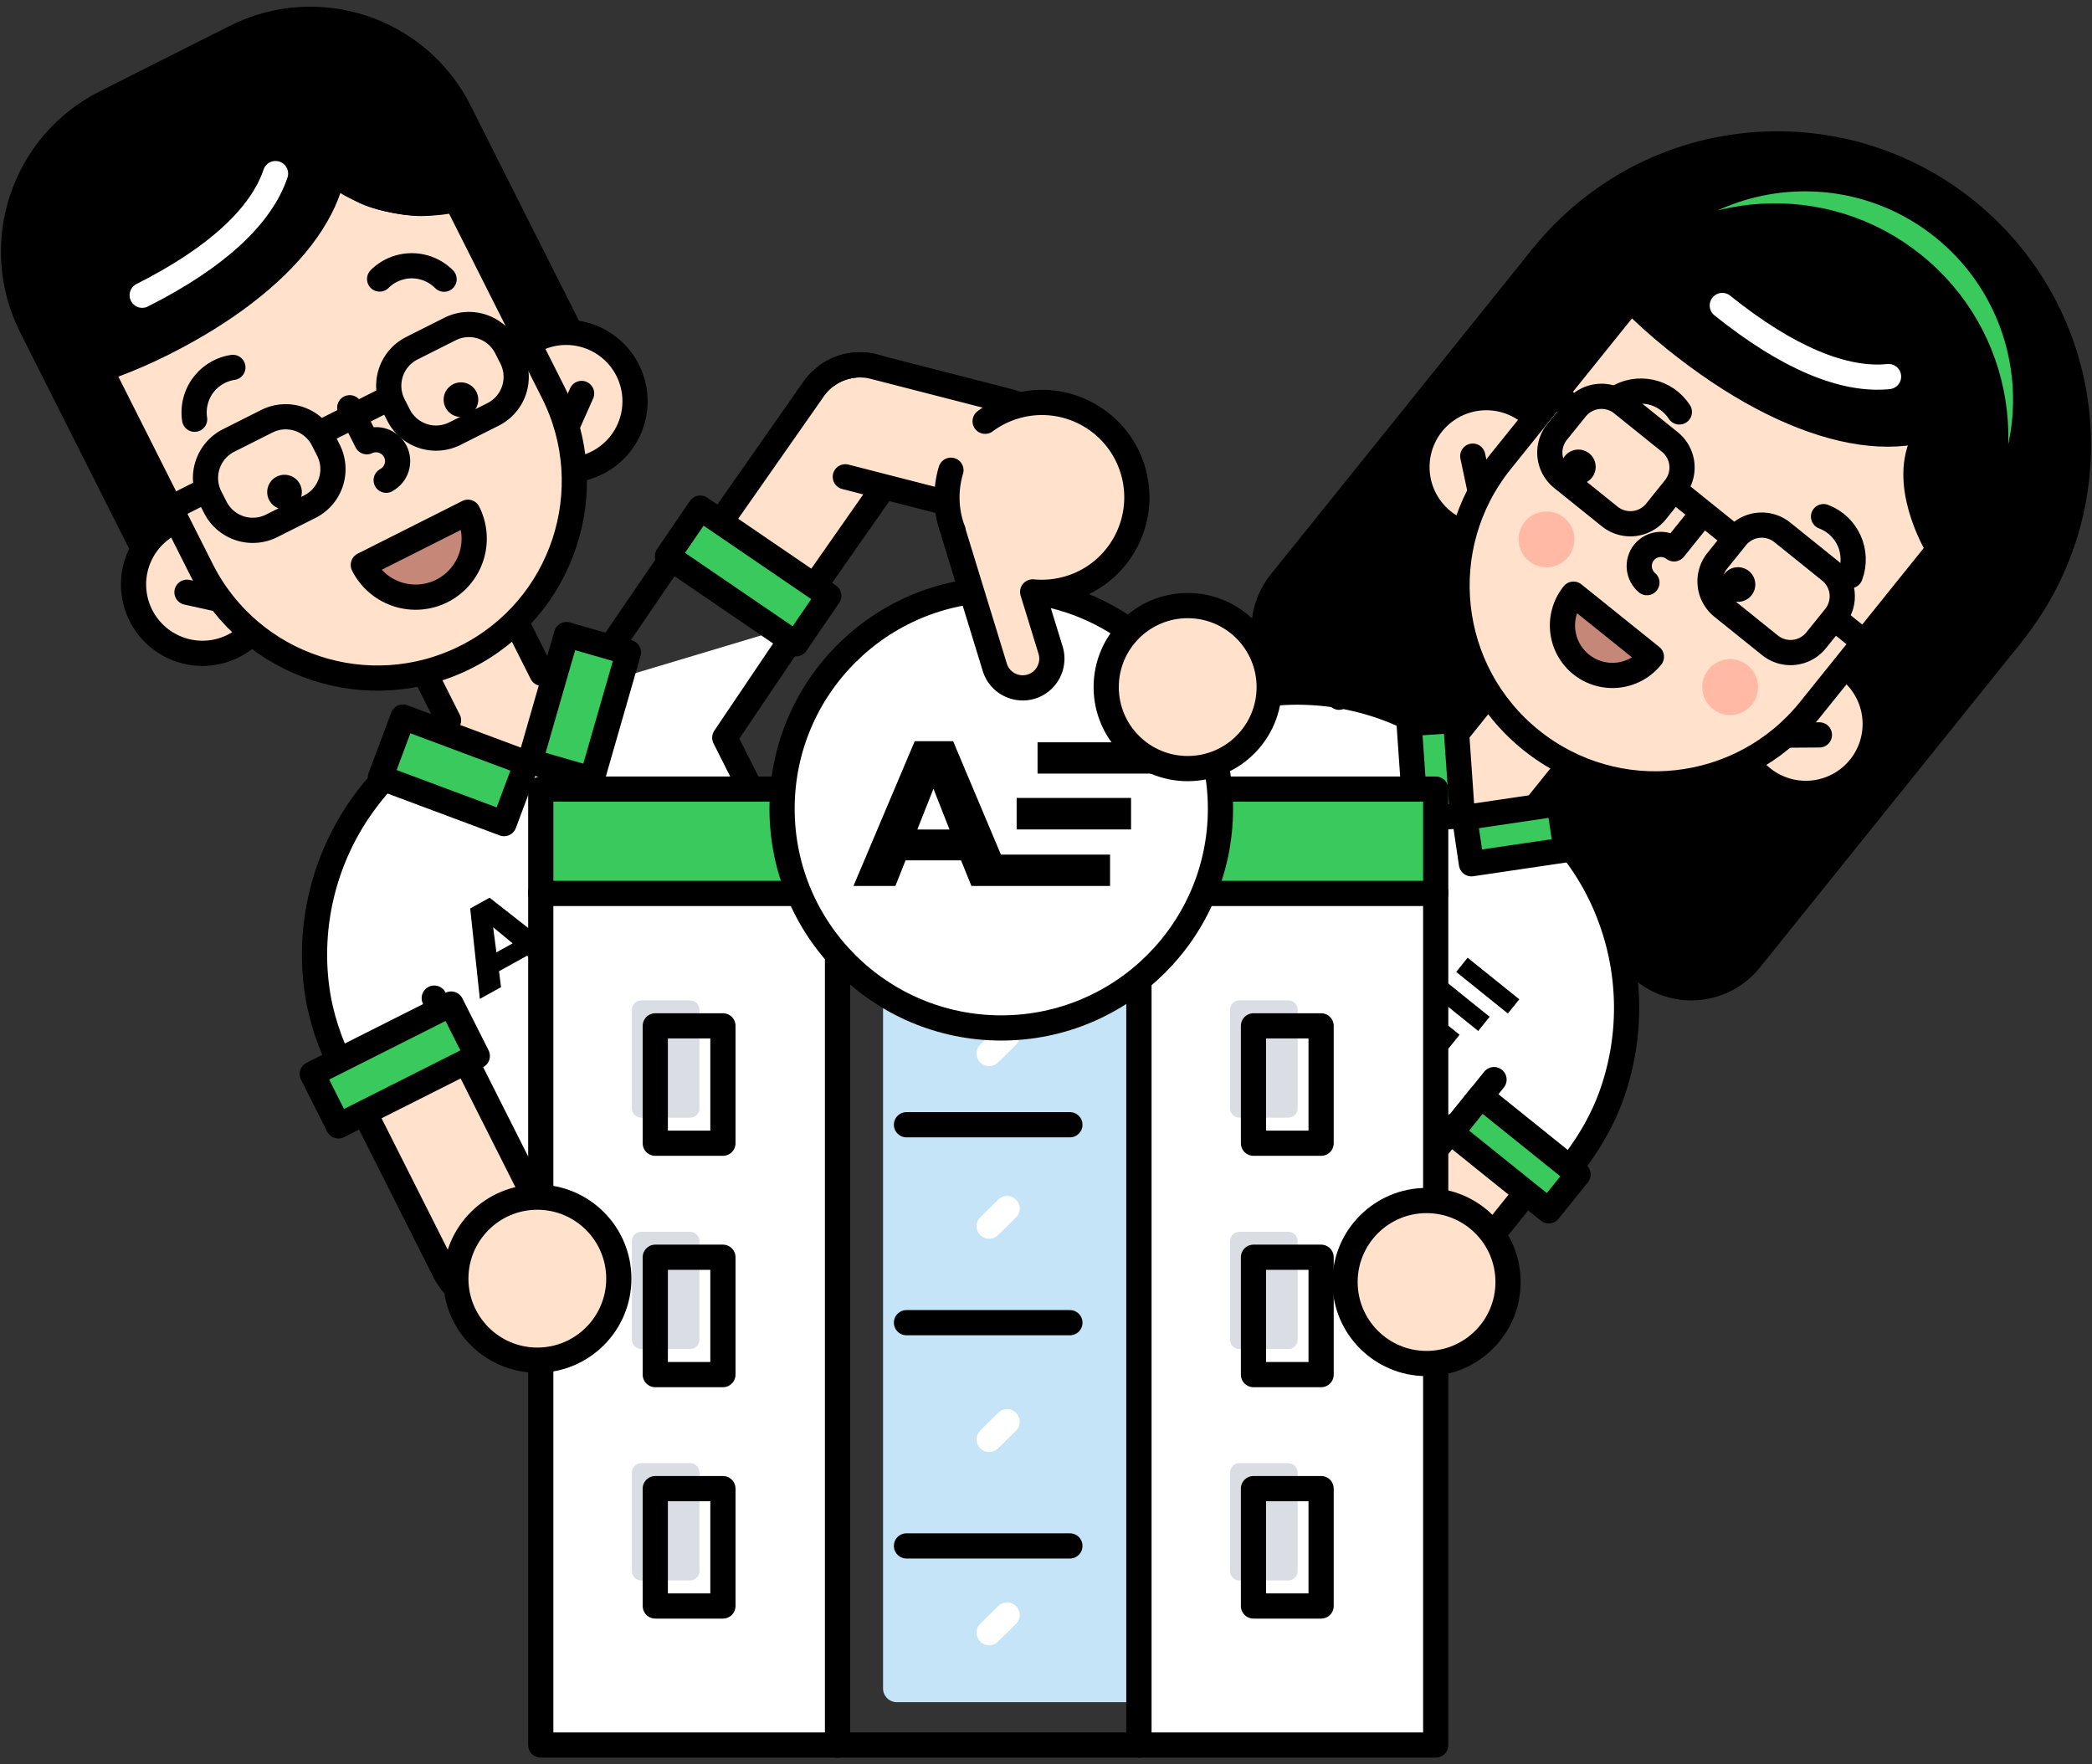 <svg width="249" height="210" fill="none" xmlns="http://www.w3.org/2000/svg"><rect width="100%" height="100%" fill="#333333" stroke="none"/><g clip-path="url(#a)"><path d="m147.435 97.54-28.18 13.32c-1.95.92-4.28.09-5.2-1.86l-1.53-3.24a3.906 3.906 0 0 1 1.86-5.2l28.18-13.32c1.95-.92 4.28-.09 5.2 1.86l1.53 3.24c.93 1.95.1 4.28-1.86 5.2Z" fill="#FFE1CC" stroke="#000" stroke-width="3" stroke-miterlimit="10" stroke-linecap="round" stroke-linejoin="round"/><path d="m195.705 115.6-41.92-33.71c-3.85-3.1-4.46-8.73-1.37-12.58l31.03-38.59 55.87 44.93-31.03 38.59c-3.1 3.84-8.73 4.45-12.58 1.36Z" fill="#000" stroke="#000" stroke-width="3" stroke-miterlimit="10" stroke-linecap="round" stroke-linejoin="round"/><path d="m176.085 104.36 13.68-17.01-9.98-8.03-13.68 17.02" fill="#FFE1CC"/><path d="m176.085 104.36 13.68-17.01-9.98-8.03-13.68 17.02" stroke="#000" stroke-width="3" stroke-miterlimit="10" stroke-linecap="round" stroke-linejoin="round"/><path d="M211.545 88.81c19.794 0 35.84-16.046 35.84-35.84 0-19.794-16.046-35.84-35.84-35.84-19.794 0-35.84 16.046-35.84 35.84 0 19.794 16.046 35.84 35.84 35.84Z" fill="#000" stroke="#000" stroke-width="3" stroke-miterlimit="10" stroke-linecap="round" stroke-linejoin="round"/><path d="M176.915 63.85a8.26 8.26 0 1 0 0-16.52 8.26 8.26 0 0 0 0 16.52Z" fill="#FFE1CC" stroke="#000" stroke-width="3" stroke-miterlimit="10" stroke-linecap="round" stroke-linejoin="round"/><path d="m175.295 54.29 1.82 8.57" stroke="#000" stroke-width="3" stroke-miterlimit="10" stroke-linecap="round" stroke-linejoin="round"/><path d="M214.935 94.43a8.26 8.26 0 1 0 0-16.52 8.26 8.26 0 0 0 0 16.52Z" fill="#FFE1CC" stroke="#000" stroke-width="3" stroke-miterlimit="10" stroke-linecap="round" stroke-linejoin="round"/><path d="m216.555 87.47-8.76.06" stroke="#000" stroke-width="3" stroke-miterlimit="10" stroke-linecap="round" stroke-linejoin="round"/><path d="M228.615 53.18c-2.07 5.41 2.16 12.2 2.16 12.2l-15.36 19.11c-8.17 10.16-23.02 11.77-33.18 3.6s-11.77-23.02-3.6-33.18l16.22-20.16" fill="#FFE1CC"/><path d="M228.615 53.18c-2.07 5.41 2.16 12.2 2.16 12.2l-15.36 19.11c-8.17 10.16-23.02 11.77-33.18 3.6s-11.77-23.02-3.6-33.18l16.22-20.16" stroke="#000" stroke-width="3" stroke-miterlimit="10" stroke-linecap="round" stroke-linejoin="round"/><path d="M192.335 47.43c2.53-1.64 5.91-.93 7.55 1.6l-7.55-1.6Z" fill="#fff"/><path d="M192.335 47.43c2.53-1.64 5.91-.93 7.55 1.6" stroke="#000" stroke-width="3" stroke-miterlimit="10" stroke-linecap="round" stroke-linejoin="round"/><path d="M220.225 68.52c1.06-2.82-.36-5.97-3.18-7.03l3.18 7.03Z" fill="#fff"/><path d="M220.225 68.52c1.06-2.82-.36-5.97-3.18-7.03" stroke="#000" stroke-width="3" stroke-miterlimit="10" stroke-linecap="round" stroke-linejoin="round"/><path d="m202.115 61.77-2.86 3.56c-1.11-.85-2.7-.66-3.58.43-.88 1.09-.71 2.69.35 3.59" fill="#FFE1CC"/><path d="m202.115 61.77-2.86 3.56c-1.11-.85-2.7-.66-3.58.43-.88 1.09-.71 2.69.35 3.59" stroke="#000" stroke-width="3" stroke-miterlimit="10" stroke-linecap="round" stroke-linejoin="round"/><path d="M233.125 67.06a19.535 19.535 0 0 1-3.61-15.08l3.61 15.08Z" fill="#000"/><path d="M233.125 67.06a19.535 19.535 0 0 1-3.61-15.08" stroke="#000" stroke-width="3" stroke-miterlimit="10" stroke-linecap="round" stroke-linejoin="round"/><path d="M234.335 48.37c-7.53 6.48-21.07 3.2-34.93-7.95-3.72-2.99-6.93-6.23-9.54-9.49" fill="#000"/><path d="M234.335 48.37c-7.53 6.48-21.07 3.2-34.93-7.95-3.72-2.99-6.93-6.23-9.54-9.49" stroke="#000" stroke-width="3" stroke-miterlimit="10" stroke-linecap="round" stroke-linejoin="round"/><path d="M224.785 44.82c-5.24.54-11.95-2.16-19.79-8.46" stroke="#fff" stroke-width="3" stroke-miterlimit="10" stroke-linecap="round" stroke-linejoin="round"/><path d="M205.935 85.1a3.32 3.32 0 1 0 0-6.64 3.32 3.32 0 0 0 0 6.64ZM184.075 67.52a3.32 3.32 0 1 0 0-6.64 3.32 3.32 0 0 0 0 6.64Z" fill="#FFB9A4"/><path d="M235.305 64.04c-.6.75-1.24 1.45-1.9 2.12 7.16-11.16 4.89-26.16-5.68-34.66-10.56-8.49-25.7-7.49-35.06 1.9.51-.79 1.06-1.56 1.66-2.31 9.1-11.31 25.65-13.11 36.96-4.02 11.32 9.11 13.11 25.66 4.02 36.97Z" fill="#3AC95D" stroke="#000" stroke-width="3" stroke-miterlimit="10" stroke-linecap="round" stroke-linejoin="round"/><path d="m191.605 61.48-5.68-4.57a3.907 3.907 0 0 1-.6-5.49l2.25-2.79a3.907 3.907 0 0 1 5.49-.6l5.68 4.57a3.907 3.907 0 0 1 .6 5.49l-2.24 2.79a3.92 3.92 0 0 1-5.5.6ZM210.675 76.81l-5.68-4.57a3.907 3.907 0 0 1-.6-5.49l2.25-2.79a3.907 3.907 0 0 1 5.49-.6l5.68 4.57a3.907 3.907 0 0 1 .6 5.49l-2.25 2.79a3.907 3.907 0 0 1-5.49.6ZM199.235 58.23l7.29 5.87M218.295 73.56l4.12 3.31M187.455 48.76l-2.36-1.89" stroke="#000" stroke-width="3" stroke-miterlimit="10" stroke-linecap="round" stroke-linejoin="round"/><path d="M196.555 78.17a5.944 5.944 0 0 1-8.36.91 5.944 5.944 0 0 1-.91-8.36l9.27 7.45Z" fill="#C48778" stroke="#000" stroke-width="3" stroke-miterlimit="10" stroke-linecap="round" stroke-linejoin="round"/><path d="M186.795 139.08c2.14-2.66 3.91-5.62 5.05-8.84a30.877 30.877 0 0 0-.43-21.7c-.98-2.48-2.3-4.84-3.94-7.03.02-.01.03-.01.05-.02-1.3-1.71-2.82-3.31-4.51-4.77l-6.86 1.09c-1.5.24-2.86-.89-2.91-2.4l-.22-6.72a31.069 31.069 0 0 0-5.63-3.39l-.13-.1a30.881 30.881 0 0 0-7.84-2.41c-.02.27-.03.27 0 0-9.75-1.61-20 1.54-27.2 9.04l10.43 8.38-4.35 5.41-13.91 17.3 36.83 29.62 12.25-18.63 4.35-5.41-4.47 5.56 10.62 8.54 2.82-3.52Z" fill="#fff" stroke="#000" stroke-width="3" stroke-miterlimit="10" stroke-linecap="round" stroke-linejoin="round"/><path d="m182.255 141.23-10.67 13.27-11.75-3.93 13.36-16.62 9.06 7.28Z" fill="#FFE1CC" stroke="#000" stroke-width="3" stroke-miterlimit="10" stroke-linecap="round" stroke-linejoin="round"/><path d="m175.138 102.809 11.257-1.664-.814-5.5-11.257 1.665.814 5.499ZM174.054 97.092l-.789-11.353-5.547.386.79 11.353 5.546-.386ZM187.826 139.782l-11.588-9.319-3.485 4.333 11.588 9.319 3.485-4.333Z" fill="#3AC95D" stroke="#000" stroke-width="3" stroke-miterlimit="10" stroke-linecap="round" stroke-linejoin="round"/><path d="m166.175 114.87.9-2.88-2.63 1.49 1.73 1.39Zm8.51-.88 6.15 4.95-1.36 1.69-6.15-4.95 1.36-1.69Zm-6.83 4.45 5.87 4.72-1.36 1.69-5.16-4.15-1-.8-1.3-1.05.55-1.83-2.98-2.4-1.66.94-2.25-1.81 9.55-5.13 2.06 1.66-2.32 8.16Zm3.3-2.37 6.15 4.95-1.36 1.69-6.15-4.95 1.36-1.69Z" fill="#000"/><path d="m142.7 99.317-7.054-13.09-4.895 2.638 7.054 13.09 4.895-2.638Z" fill="#3AC95D" stroke="#000" stroke-width="3" stroke-miterlimit="10" stroke-linecap="round" stroke-linejoin="round"/><path d="M206.865 70.63a1.06 1.06 0 1 0 0-2.12 1.06 1.06 0 0 0 0 2.12ZM187.865 56.63a1.06 1.06 0 1 0 0-2.12 1.06 1.06 0 0 0 0 2.12Z" fill="#000" stroke="#000" stroke-width="2" stroke-miterlimit="10" stroke-linecap="round" stroke-linejoin="round"/><path d="M136.925 202.6h-30.18c-.9 0-1.64-.73-1.64-1.64v-90.11c0-.9.73-1.64 1.64-1.64h30.18c.9 0 1.64.73 1.64 1.64v90.11c0 .91-.74 1.64-1.64 1.64Z" fill="#C5E4F8"/><path d="M135.555 113.67h-35.88v94.03h35.88v-94.03Z" stroke="#000" stroke-width="3" stroke-miterlimit="10" stroke-linecap="round" stroke-linejoin="round"/><path d="m95.465 74.17-9.2 13.63 8.56 17 1.48 14.6-32.82 28.38-8.7-22.82-3.1-6.16 3.19 6.32-12.09 6.09-2.02-4.01c-1.53-3.03-2.63-6.27-3.07-9.64-.97-7.4.83-14.87 4.93-20.99 1.47-2.2 3.24-4.23 5.28-6.01-.01-.01-.03-.02-.04-.03 1.62-1.4 3.43-2.63 5.38-3.7" fill="#fff"/><path d="m95.465 74.17-9.2 13.63 8.56 17 1.48 14.6-32.82 28.38-8.7-22.82-3.1-6.16 3.19 6.32-12.09 6.09-2.02-4.01c-1.53-3.03-2.63-6.27-3.07-9.64-.97-7.4.83-14.87 4.93-20.99 1.47-2.2 3.24-4.23 5.28-6.01-.01-.01-.03-.02-.04-.03 1.62-1.4 3.43-2.63 5.38-3.7" stroke="#000" stroke-width="3" stroke-miterlimit="10" stroke-linecap="round" stroke-linejoin="round"/><path d="m41.765 129.19 11.14 22.11c1.81 3.6 5.99 5.16 9.33 3.48 3.34-1.68 4.57-5.96 2.76-9.57l-11.14-22.11-12.09 6.09ZM96.825 46.32 83.475 65.4l11.09 7.76 13.35-19.08a6.772 6.772 0 0 0-1.67-9.43c-3.05-2.14-7.27-1.39-9.42 1.67Z" fill="#FFE1CC" stroke="#000" stroke-width="3" stroke-miterlimit="10" stroke-linecap="round" stroke-linejoin="round"/><path d="m119.485 47.77-13.54-3.48c-3.02-.77-6.2 1.49-7.12 5.05l-.05.2c-.92 3.56.79 7.08 3.81 7.86l13.71 3.52c3.02.77 6.2-1.49 7.12-5.05.94-3.67-.82-7.3-3.93-8.1Z" fill="#FFE1CC"/><path d="m100.615 56.75 16.21 4.16c3.56.92 7.2-1.23 8.11-4.8.94-3.68-1.27-7.42-4.93-8.36l-16-4.11a6.68 6.68 0 0 0-5.48.98" stroke="#000" stroke-width="3" stroke-miterlimit="10" stroke-linecap="round" stroke-linejoin="round"/><path d="M71.395 46.45 20.465 72.1 3.735 38.87c-4.93-9.79-.99-21.72 8.8-26.65l15.48-7.8c9.79-4.93 21.72-.99 26.65 8.8l16.73 33.23Z" fill="#000" stroke="#000" stroke-width="3" stroke-miterlimit="10" stroke-linecap="round" stroke-linejoin="round"/><path d="M70.685 78.02c-2.09.47-4.16 1.18-6.18 2.12l-5.78-11.47-11.12 5.6 5.78 11.47c-1.95 1.06-3.76 2.3-5.38 3.7 4.18 2.93 15.07 1.2 15.07 1.2 4.81-2.54 7.48-7.52 7.61-12.62ZM67.385 55.96a8.2 8.2 0 1 0 0-16.4 8.2 8.2 0 0 0 0 16.4Z" fill="#FFE1CC" stroke="#000" stroke-width="3" stroke-miterlimit="10" stroke-linecap="round" stroke-linejoin="round"/><path d="m69.225 46.83-3.54 7.95" stroke="#000" stroke-width="3" stroke-miterlimit="10" stroke-linecap="round" stroke-linejoin="round"/><path d="M24.095 77.76a8.2 8.2 0 1 0 0-16.4 8.2 8.2 0 0 0 0 16.4Z" fill="#FFE1CC" stroke="#000" stroke-width="3" stroke-miterlimit="10" stroke-linecap="round" stroke-linejoin="round"/><path d="m22.255 70.49 8.5 1.88" stroke="#000" stroke-width="3" stroke-miterlimit="10" stroke-linecap="round" stroke-linejoin="round"/><path d="M39.285 19.11c2.73 2.91 3.3 3.75 6.77 4.55 13.47 3.11 4.18-7.94 5.54-5.25l14.26 28.31c5.82 11.56 1.17 25.66-10.39 31.48s-25.66 1.17-31.48-10.39l-11.56-22.95" fill="#FFE1CC"/><path d="M39.285 19.11c2.73 2.91 3.3 3.75 6.77 4.55 13.47 3.11 4.18-7.94 5.54-5.25l14.26 28.31c5.82 11.56 1.17 25.66-10.39 31.48s-25.66 1.17-31.48-10.39l-11.56-22.95" stroke="#000" stroke-width="3" stroke-miterlimit="10" stroke-linecap="round" stroke-linejoin="round"/><path d="M52.855 33.23a5.429 5.429 0 0 0-7.67-.02l7.67.02Z" fill="#fff"/><path d="M52.855 33.23a5.429 5.429 0 0 0-7.67-.02" stroke="#000" stroke-width="3" stroke-miterlimit="10" stroke-linecap="round" stroke-linejoin="round"/><path d="m41.625 48.53 2.04 4.05c1.25-.59 2.76-.08 3.39 1.16.63 1.24.13 2.76-1.09 3.41v.01" fill="#FFE1CC"/><path d="m41.625 48.53 2.04 4.05c1.25-.59 2.76-.08 3.39 1.16.63 1.24.13 2.76-1.09 3.41v.01" stroke="#000" stroke-width="3" stroke-miterlimit="10" stroke-linecap="round" stroke-linejoin="round"/><path d="M23.165 49.9a5.42 5.42 0 0 1 4.55-6.17l-4.55 6.17Z" fill="#fff"/><path d="M23.165 49.9a5.42 5.42 0 0 1 4.55-6.17" stroke="#000" stroke-width="3" stroke-miterlimit="10" stroke-linecap="round" stroke-linejoin="round"/><path d="M43.245 67.24a6.968 6.968 0 0 0 9.36 3.09 6.968 6.968 0 0 0 3.09-9.36l-12.45 6.27Z" fill="#C48778" stroke="#000" stroke-width="3" stroke-miterlimit="10" stroke-linecap="round" stroke-linejoin="round"/><path d="M54.225 23.77c-4.83 1.06-9.88.08-13.96-2.72l13.96 2.72Z" fill="#000"/><path d="M54.225 23.77c-4.83 1.06-9.88.08-13.96-2.72" stroke="#000" stroke-width="3" stroke-miterlimit="10" stroke-linecap="round" stroke-linejoin="round"/><path d="M39.415 14.66c2.55 8.76-5.34 18.82-19.91 26.16-3.91 1.97-7.84 3.43-11.55 4.36" fill="#000"/><path d="M39.415 14.66c2.55 8.76-5.34 18.82-19.91 26.16-3.91 1.97-7.84 3.43-11.55 4.36M72.685 77.05l8.31-12.17" stroke="#000" stroke-width="3" stroke-miterlimit="10" stroke-linecap="round" stroke-linejoin="round"/><path d="m62.68 90.843-14.717-5.497-2.684 7.185 14.717 5.497 2.684-7.185ZM70.455 92.748 74.8 77.65l-7.37-2.121-4.344 15.097 7.37 2.12ZM40.278 134.01l16.532-8.326-3.113-6.18-16.531 8.326 3.112 6.18Z" fill="#3AC95D" stroke="#000" stroke-width="3" stroke-miterlimit="10" stroke-linecap="round" stroke-linejoin="round"/><path d="m61.015 112.28-2.32-1.92.39 2.99 1.93-1.07Zm2.39-8.19 6.89-3.82 1.05 1.89-6.89 3.82-1.05-1.89Zm1.54 7.99 6.57-3.65 1.05 1.89-5.77 3.2-1.11.62-1.46.81-1.49-1.2-3.34 1.85.24 1.89-2.52 1.4-1.15-10.76 2.31-1.28 6.67 5.23Zm-.94-3.95 6.89-3.82 1.05 1.9-6.89 3.82-1.05-1.9Z" fill="#000"/><path d="M32.795 20.66c-1.68 4.98-6.9 9.96-15.87 14.48" stroke="#fff" stroke-width="3" stroke-miterlimit="10" stroke-linecap="round" stroke-linejoin="round"/><path d="m54.145 51.61 4.55-2.29a4.998 4.998 0 0 0 2.21-6.71l-.63-1.24a4.998 4.998 0 0 0-6.71-2.21l-4.55 2.29a4.998 4.998 0 0 0-2.21 6.71l.63 1.24a5 5 0 0 0 6.71 2.21ZM32.335 62.59l4.55-2.29a4.998 4.998 0 0 0 2.21-6.71l-.63-1.24a4.998 4.998 0 0 0-6.71-2.21l-4.55 2.29a4.998 4.998 0 0 0-2.21 6.71l.63 1.24a5.003 5.003 0 0 0 6.71 2.21ZM46.405 47.34l-8.34 4.2M24.595 58.33l-4.7 2.37M59.875 40.56l2.7-1.36" stroke="#000" stroke-width="3" stroke-miterlimit="10" stroke-linecap="round" stroke-linejoin="round"/><path d="M54.865 48.63a1.06 1.06 0 1 0 0-2.12 1.06 1.06 0 0 0 0 2.12ZM33.865 59.63a1.06 1.06 0 1 0 0-2.12 1.06 1.06 0 0 0 0 2.12Z" fill="#000" stroke="#000" stroke-width="2" stroke-miterlimit="10" stroke-linecap="round" stroke-linejoin="round"/><path d="M99.685 106.21h-35.32V207.7h35.32V106.21Z" fill="#fff" stroke="#000" stroke-width="3" stroke-miterlimit="10" stroke-linecap="round" stroke-linejoin="round"/><path d="M82.135 133.03h-5.81c-.62 0-1.12-.5-1.12-1.12v-11.72c0-.62.5-1.12 1.12-1.12h5.81c.62 0 1.12.5 1.12 1.12v11.72c.01.61-.49 1.12-1.12 1.12ZM82.135 160.57h-5.81c-.62 0-1.12-.5-1.12-1.12v-11.72c0-.62.5-1.12 1.12-1.12h5.81c.62 0 1.12.5 1.12 1.12v11.72c.01.61-.49 1.12-1.12 1.12ZM82.135 188.11h-5.81c-.62 0-1.12-.5-1.12-1.12v-11.72c0-.62.5-1.12 1.12-1.12h5.81c.62 0 1.12.5 1.12 1.12v11.72c.01.61-.49 1.12-1.12 1.12Z" fill="#DADEE4"/><path d="M99.685 93.92h-35.32v12.42h35.32V93.92Z" fill="#3AC95D" stroke="#000" stroke-width="3" stroke-miterlimit="10" stroke-linecap="round" stroke-linejoin="round"/><path d="M170.885 106.21h-35.32V207.7h35.32V106.21Z" fill="#fff" stroke="#000" stroke-width="3" stroke-miterlimit="10" stroke-linecap="round" stroke-linejoin="round"/><path d="M153.335 133.03h-5.81c-.62 0-1.12-.5-1.12-1.12v-11.72c0-.62.5-1.12 1.12-1.12h5.81c.62 0 1.12.5 1.12 1.12v11.72c.01.61-.5 1.12-1.12 1.12ZM153.335 160.57h-5.81c-.62 0-1.12-.5-1.12-1.12v-11.72c0-.62.5-1.12 1.12-1.12h5.81c.62 0 1.12.5 1.12 1.12v11.72c.01.61-.5 1.12-1.12 1.12ZM153.335 188.11h-5.81c-.62 0-1.12-.5-1.12-1.12v-11.72c0-.62.5-1.12 1.12-1.12h5.81c.62 0 1.12.5 1.12 1.12v11.72c.01.61-.5 1.12-1.12 1.12Z" fill="#DADEE4"/><path d="M86.045 122.1h-8.05v13.97h8.05V122.1ZM86.045 149.64h-8.05v13.97h8.05v-13.97ZM86.045 177.18h-8.05v13.97h8.05v-13.97ZM157.245 122.1h-8.05v13.97h8.05V122.1ZM157.245 149.64h-8.05v13.97h8.05v-13.97ZM157.245 177.18h-8.05v13.97h8.05v-13.97Z" stroke="#000" stroke-width="3" stroke-miterlimit="10" stroke-linecap="round" stroke-linejoin="round"/><path d="M170.885 93.92h-35.32v12.42h35.32V93.92Z" fill="#3AC95D" stroke="#000" stroke-width="3" stroke-miterlimit="10" stroke-linecap="round" stroke-linejoin="round"/><path d="m121.675 113.76-8.19 8.07M119.875 123.29l-4.26 4.19M119.875 143.84l-4.26 4.19M119.875 169.22l-4.26 4.19M119.875 192.22l-4.26 4.19" stroke="#fff" stroke-width="3" stroke-miterlimit="10" stroke-linecap="round" stroke-linejoin="round" stroke-dasharray="3 3"/><path d="M107.895 133.87h19.45M107.895 157.43h19.45M107.895 184h19.45" stroke="#000" stroke-width="3" stroke-miterlimit="10" stroke-linecap="round" stroke-linejoin="round"/><path d="M119.175 122.35c14.409 0 26.09-11.681 26.09-26.09s-11.681-26.09-26.09-26.09-26.09 11.681-26.09 26.09 11.681 26.09 26.09 26.09Z" fill="#fff" stroke="#000" stroke-width="3" stroke-miterlimit="10" stroke-linecap="round" stroke-linejoin="round"/><path d="m113.015 98.73-1.91-4.85-1.92 4.85h3.83Zm10.48-10.38h13.62v3.73h-13.62v-3.73Zm-4.36 13.37h12.99v3.73h-16.5l-1.24-3.05h-6.6l-1.21 3.05h-4.99l7.29-17.23h4.57l5.69 13.5Zm1.87-6.75h13.62v3.75h-13.62v-3.75Z" fill="#000"/><path d="M169.795 162.29c5.357 0 9.7-4.343 9.7-9.7 0-5.357-4.343-9.7-9.7-9.7-5.357 0-9.7 4.343-9.7 9.7 0 5.357 4.343 9.7 9.7 9.7ZM141.365 91.48c5.357 0 9.7-4.343 9.7-9.7 0-5.357-4.343-9.7-9.7-9.7-5.357 0-9.7 4.343-9.7 9.7 0 5.357 4.343 9.7 9.7 9.7Z" fill="#FFE1CC" stroke="#000" stroke-width="3" stroke-miterlimit="10" stroke-linecap="round" stroke-linejoin="round"/><path d="m79.45 66.195 15.288 10.434 3.901-5.716L83.35 60.479l-3.9 5.716Z" fill="#3AC95D" stroke="#000" stroke-width="3" stroke-miterlimit="10" stroke-linecap="round" stroke-linejoin="round"/><path d="M63.955 161.89c5.357 0 9.7-4.343 9.7-9.7 0-5.357-4.343-9.7-9.7-9.7-5.357 0-9.7 4.343-9.7 9.7 0 5.357 4.343 9.7 9.7 9.7Z" fill="#FFE1CC" stroke="#000" stroke-width="3" stroke-miterlimit="10" stroke-linecap="round" stroke-linejoin="round"/><path d="M117.255 50.14c1.01-.75 2.17-1.35 3.44-1.74 5.97-1.83 12.29 1.52 14.12 7.48 1.83 5.97-1.52 12.29-7.48 14.12-1.48.45-2.97.59-4.42.45l2.13 6.93c.56 1.83-.47 3.78-2.3 4.34-1.83.56-3.78-.47-4.34-2.3l-4.89-15.93c-.03-.11-.04-.22-.07-.33-.08-.21-.16-.41-.23-.63a11.28 11.28 0 0 1-.03-6.56" fill="#FFE1CC"/><path d="M117.255 50.14c1.01-.75 2.17-1.35 3.44-1.74 5.97-1.83 12.29 1.52 14.12 7.48 1.83 5.97-1.52 12.29-7.48 14.12-1.48.45-2.97.59-4.42.45l2.13 6.93c.56 1.83-.47 3.78-2.3 4.34-1.83.56-3.78-.47-4.34-2.3l-4.89-15.93c-.03-.11-.04-.22-.07-.33-.08-.21-.16-.41-.23-.63a11.28 11.28 0 0 1-.03-6.56" stroke="#000" stroke-width="3" stroke-miterlimit="10" stroke-linecap="round" stroke-linejoin="round"/></g><defs><clipPath id="a"><path fill="#fff" transform="translate(.105 .8)" d="M0 0h248.79v208.4H0z"/></clipPath></defs></svg>